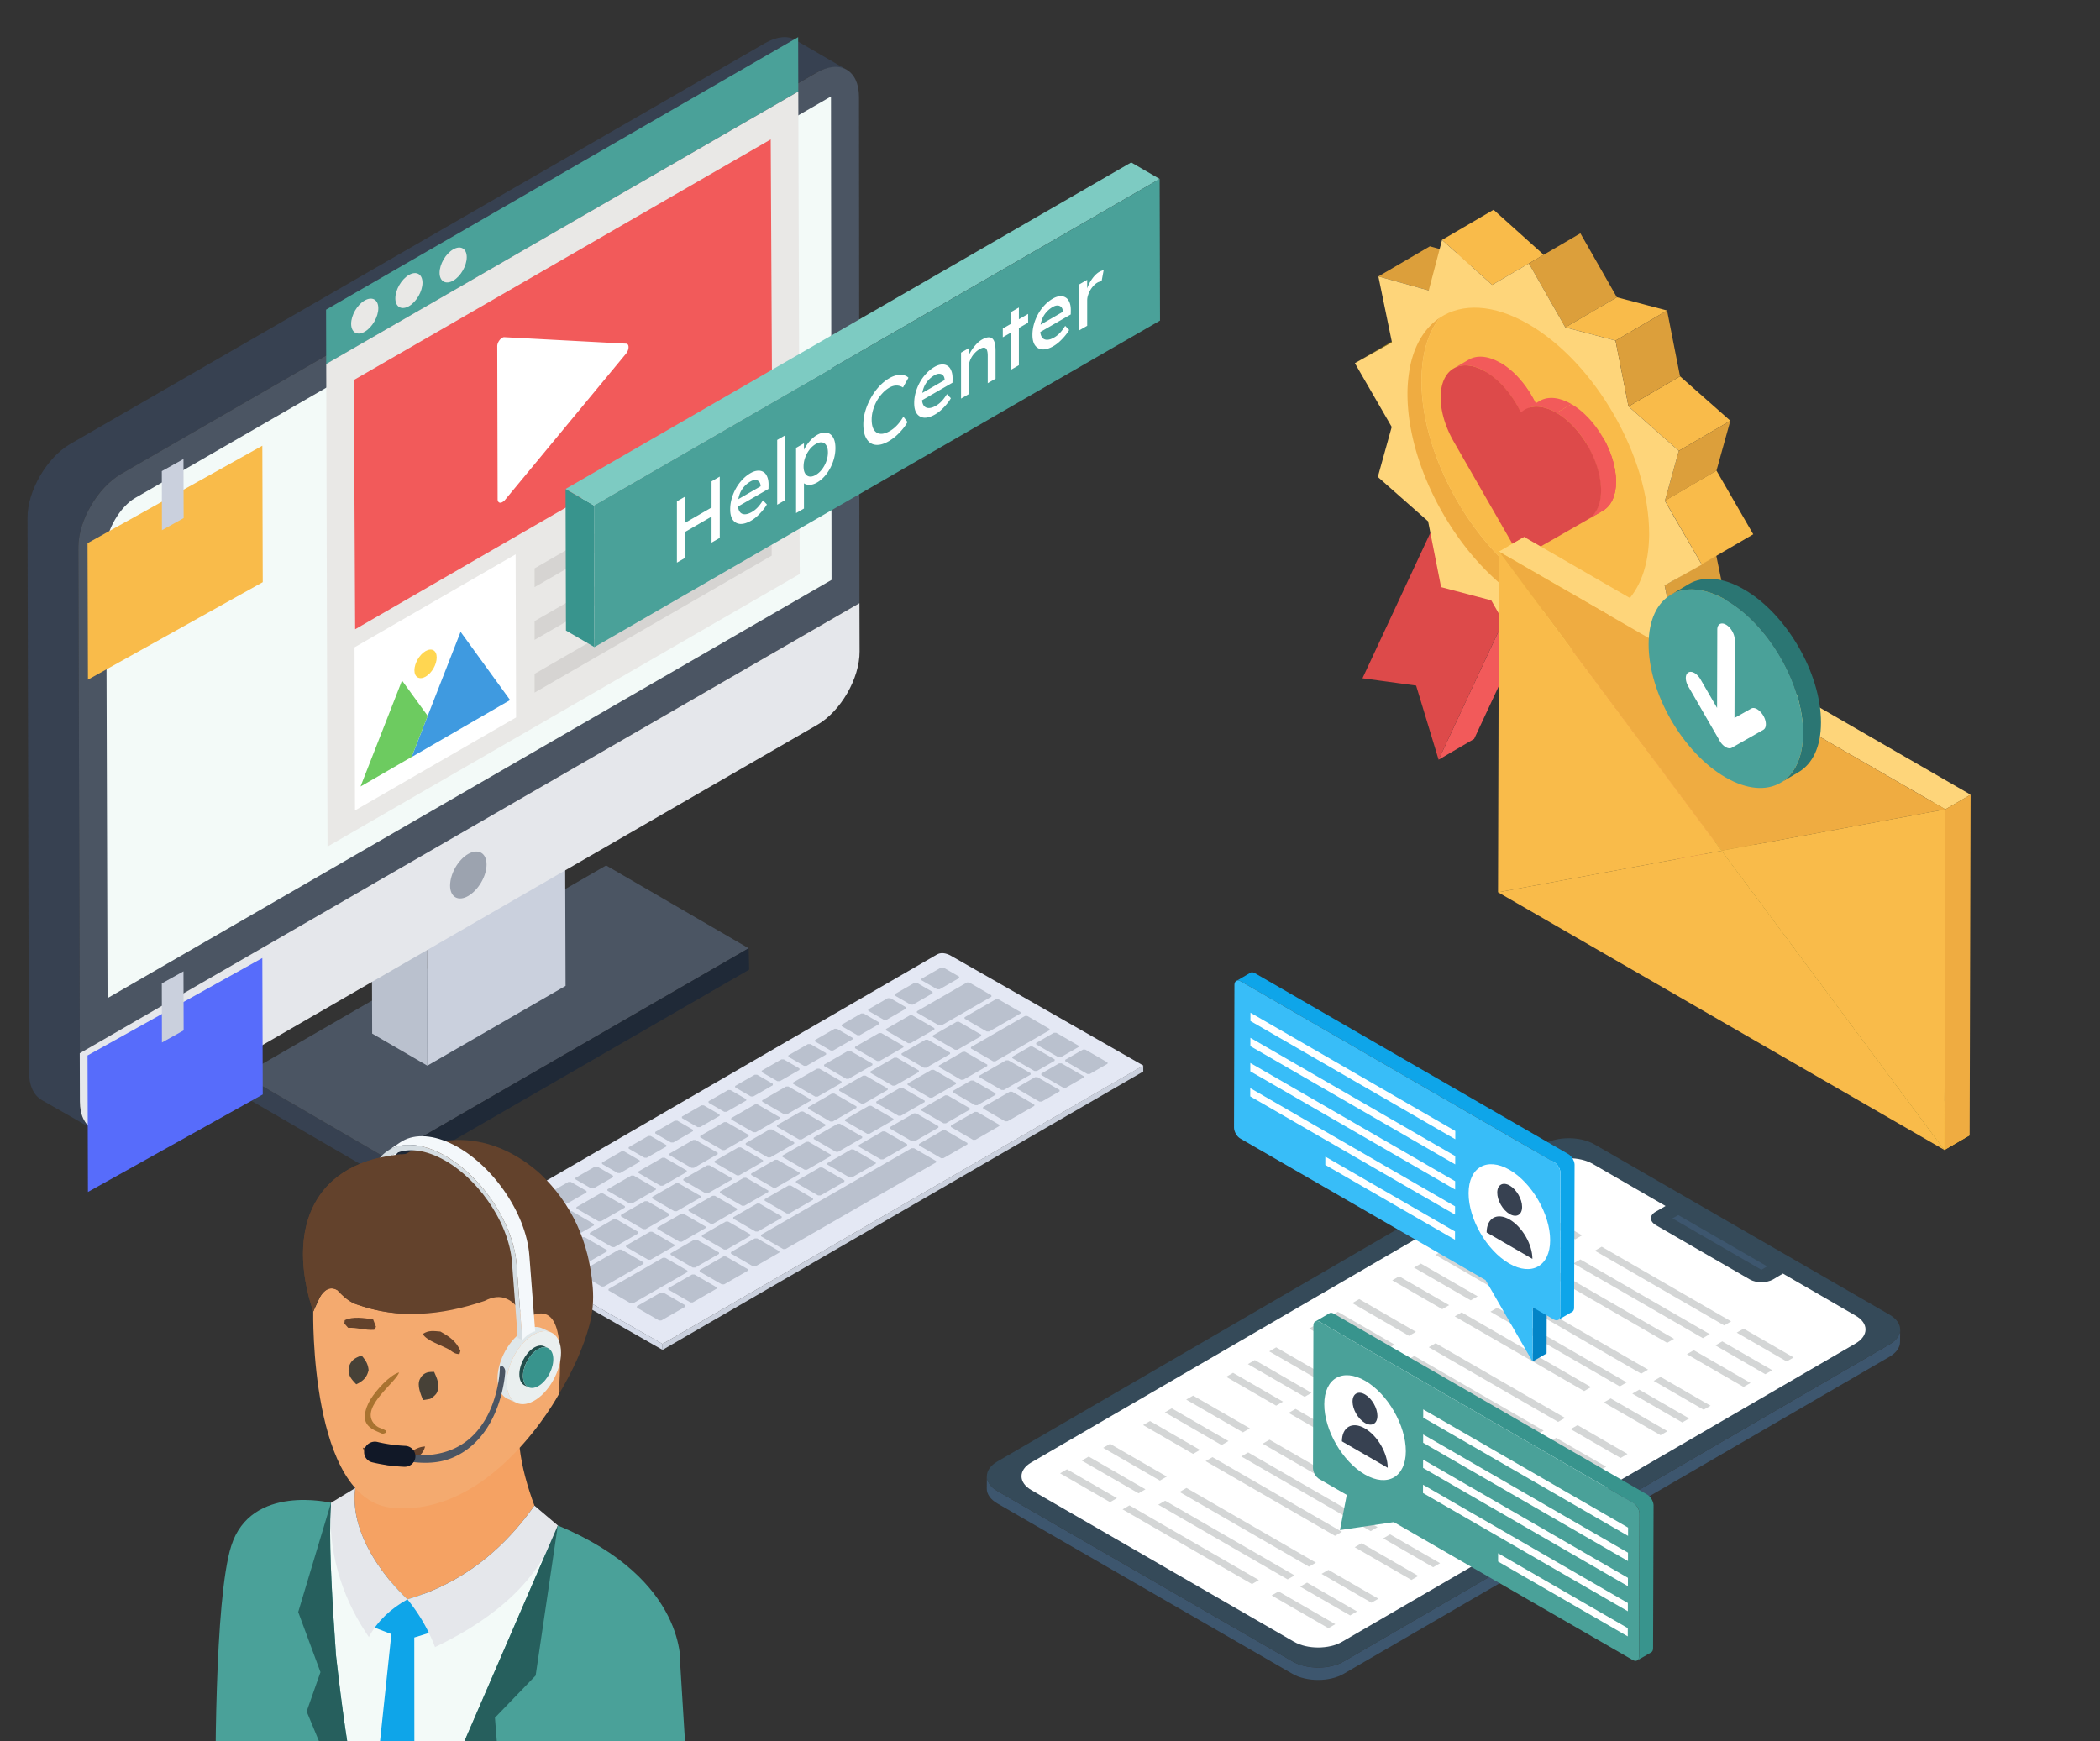 <?xml version="1.0" encoding="UTF-8"?>
<svg xmlns="http://www.w3.org/2000/svg" width="580" height="481" fill="none" viewBox="0 0 580 481">
  <rect x="0" y="0" width="580" height="481" fill="#333333" stroke="none"/>
  <g clip-path="url(#a)">
    <path fill="#CAD0DD" d="m126.977 342.34 132.767-76.902c-.752.436-1.219 1.361-1.222 2.669-.008 2.636 1.87 5.873 4.17 7.198 1.16.666 2.212.725 2.973.285l-132.768 76.9c-.764.443-1.816.383-2.972-.283-2.304-1.325-4.179-4.565-4.173-7.198.003-1.308.473-2.232 1.225-2.669Z"></path>
    <path fill="#CAD0DD" d="m266.691 277.347-132.767 76.902c1.004-.585 1.629-1.828 1.635-3.599l132.767-76.902c-.003 1.771-.627 3.016-1.635 3.599Zm-83.695 93.894 132.768-76.899-.006 1.646-132.768 76.903.006-1.65Z"></path>
    <path fill="#E4E8F4" d="m315.784 294.357-132.809 76.896-53.027-30.257c-1.557-.939-2.99-1.022-3.973-.41l132.767-76.896c1.023-.613 2.417-.532 3.971.365l53.071 30.302Z"></path>
    <path fill="#D4DAE8" d="m182.994 371.241-.006 1.65-53.038-30.266c-2.301-1.325-4.191-.252-4.197 2.384-.006 2.633 1.87 5.873 4.17 7.199 2.3 1.322 4.191.249 4.197-2.384l1.438.826c-.009 3.564-2.526 4.993-5.638 3.204-3.112-1.792-5.617-6.111-5.606-9.674.012-3.564 2.53-4.994 5.642-3.204l53.038 30.265Z"></path>
    <path fill="#BAC1CE" d="m151.986 346.845.027.381 6.116 3.543.654.015 8.822-5.074v-.395l-6.114-3.543h-.684l-8.821 5.073Zm23.923 13.991v.395l6.114 3.543.657-.018 6.586-3.79.03-.377-6.117-3.543h-.684l-6.586 3.79Zm8.649-4.976.024.378 6.117 3.542h.63l6.583-3.789.03-.378-6.114-3.542h-.684l-6.586 3.789Zm17.946-19.593.03.381 6.114 3.543.654.015 6.589-3.79v-.395l-6.114-3.543h-.683l-6.59 3.789Zm51.318-20.264v.395l6.111 3.543.654-.018 6.589-3.789.03-.381-6.117-3.539h-.684l-6.583 3.789Zm.624-9.624.027.381 6.117 3.539.653.018 6.617-3.804-.027-.381-6.117-3.542-.654-.018-6.616 3.807Zm-14.041-10.414v.395l6.114 3.543h.684l6.589-3.79v-.395l-6.114-3.543h-.683l-6.59 3.79Zm-21.337 3.049-.03.378 6.117 3.542h.684l6.586-3.789v-.395l-6.114-3.543-.653.018-6.59 3.789Zm8.533-4.91v.363l6.114 3.542.657.015 6.586-3.789v-.396l-6.113-3.542-.654.017-6.59 3.79Zm4.188 6.821-.003.395 6.117 3.543h.684l6.586-3.789v-.396l-6.114-3.542h-.684l-6.586 3.789Zm10.224 3.38v.359l6.144 3.561h.627l6.616-3.805v-.365l-6.143-3.558h-.627l-6.617 3.808Zm-25.911 14.911v.36l6.14 3.56h.631l6.586-3.789.03-.381-6.147-3.557-.654.015-6.586 3.792Zm-27.766-10.762-.003.398 4.324 2.503h.684l5.412-3.115-.026-.378-4.325-2.505-.654-.015-5.412 3.112Zm-7.362 4.235v.395l4.324 2.506h.684l5.412-3.115.003-.395-4.324-2.506h-.684l-5.415 3.115Zm21.001-3.837-.03.377 6.117 3.543h.684l6.586-3.789-.03-.381-6.113-3.543h-.628l-6.586 3.793Zm-8.56 4.925-.029.38 6.113 3.54h.684l6.586-3.789.003-.396-6.117-3.539-.653.014-6.587 3.79Zm-8.533 4.91-.03.38 6.114 3.54h.684l6.586-3.789-.027-.378-6.113-3.543h-.631l-6.583 3.79Zm12.459 2.06.027.38 6.117 3.54.654.018 6.586-3.79.003-.395-6.117-3.543h-.683l-6.587 3.79Zm-8.619 4.96.03.378 6.114 3.543.654.017 6.616-3.804-.027-.38-6.117-3.543-.654-.018-6.616 3.807Zm17.239-9.921-.003.395 6.117 3.543h.683l6.587-3.789v-.396l-6.114-3.542h-.684l-6.586 3.789Zm56.679-4.859v.395l6.114 3.543.657-.015 6.586-3.793v-.359l-6.113-3.543-.657-.018-6.587 3.79Zm-8.134-40.55v.395l4.324 2.506h.684l5.409-3.115-.024-.377-4.324-2.506-.654-.018-5.415 3.115Zm-7.357 4.235-.003.396 4.325 2.505h.684l5.412-3.115v-.395l-4.322-2.505h-.683l-5.413 3.114Zm-7.359 4.236.027.377 4.322 2.506.656.015 5.413-3.115v-.395l-4.322-2.503h-.683l-5.413 3.115Zm13.467.493-.03.378 6.117 3.542h.684l13.803-7.941-.03-.378-6.114-3.543h-.627l-13.803 7.942Zm13.149 1.665v.395l6.114 3.543h.684l8.678-4.994-.029-.377-6.114-3.543-.657-.018-8.676 4.994Zm-21.709 3.26-.003.363 6.117 3.543.654.017 6.616-3.804-.027-.38-6.116-3.543h-.625l-6.616 3.804Zm12.917 1.798.03.378 6.114 3.543.654.017 6.589-3.789v-.395l-6.117-3.543h-.683l-6.587 3.789Zm-21.45 3.115-.03.378 6.114 3.542h.684l6.589-3.789v-.395l-6.117-3.543-.653.015-6.587 3.792Zm31.993.08v.363l6.143 3.561h.627l14.948-8.602v-.362l-6.144-3.561h-.627l-14.947 8.601Zm-19.162 1.763.03.38 6.114 3.543.656.015 6.614-3.804-.027-.381-6.114-3.543-.657-.015-6.616 3.805Zm30.593.892-.003.395 6.117 3.543h.683l4.898-2.818v-.395l-6.116-3.543h-.684l-4.895 2.818Zm-20.279 2.437-.03.38 6.143 3.558.657-.015 6.587-3.79.029-.38-6.143-3.558-.657.015-6.586 3.79Zm28.301 2.208-.003.395 6.117 3.543.653-.018 4.899-2.814.029-.381-6.114-3.543h-.683l-4.898 2.818Zm-17.159.609.03.381 6.114 3.543.657.014 7.389-4.25v-.395l-6.117-3.543h-.684l-7.389 4.25Zm-19.789 2.158v.363l6.144 3.56h.624l6.59-3.789.029-.381-6.146-3.557-.654.015-6.587 3.789Zm30.305 1.058-.003.393 6.117 3.542.654-.014 4.898-2.818.029-.381-6.113-3.542h-.684l-4.898 2.82Zm-17.815.987.026.377 6.117 3.543.654.018 5.011-2.883.003-.395-6.117-3.543h-.683l-5.011 2.883Zm8.366 4.449-.003.396 6.117 3.543.654-.018 7.389-4.251v-.362l-6.114-3.543-.657-.018-7.386 4.253Zm-39.087-22.74.027.381 4.324 2.502.654.018 5.413-3.115.003-.395-4.325-2.506h-.684l-5.412 3.115Zm-7.329 4.218-.003.395 4.324 2.506h.684l5.409-3.115-.024-.378-4.324-2.505-.654-.015-5.412 3.112Zm-7.362 4.235v.395l4.324 2.506h.684l5.412-3.115v-.395l-4.321-2.506h-.684l-5.415 3.115Zm-7.357 4.235v.396l4.322 2.505h.684l5.412-3.115v-.395l-4.322-2.505h-.683l-5.413 3.114Zm-7.359 4.236.027.377 4.325 2.506.653.015 5.413-3.112.003-.398-4.325-2.503h-.683l-5.413 3.115Zm7.484 3.938v.36l6.114 3.542.654.018 6.589-3.789v-.396l-6.114-3.542-.656.014-6.587 3.793Zm12.662 1.941.027.38 6.113 3.543.657.018 6.587-3.79v-.395l-6.114-3.543h-.684l-6.586 3.787Zm-8.59 4.945-.003.396 6.117 3.543h.684l6.586-3.79-.027-.38-6.117-3.543-.653-.015-6.587 3.789Zm18.817-1.566-.03.381 6.144 3.557.654-.015 6.586-3.789.003-.363-6.143-3.56h-.631l-6.583 3.789Zm12.4 2.093v.395l6.117 3.543h.683l6.587-3.79v-.395l-6.114-3.543h-.684l-6.589 3.79Zm-21.049 2.883-.03.38 6.144 3.558.657-.015 6.586-3.79.03-.38-6.144-3.558-.657.015-6.586 3.79Zm12.403 2.092v.395l6.114 3.543h.683l6.59-3.789v-.396l-6.114-3.543h-.684l-6.589 3.79Zm-8.676 4.993.03.381 6.114 3.543.654.014 6.616-3.804-.027-.38-6.114-3.543-.657-.015-6.616 3.804Zm-8.646 4.979v.392l6.114 3.543h.683l6.587-3.79v-.395l-6.111-3.543h-.684l-6.589 3.793Zm-12.346-2.128-.03.38 6.143 3.558.654-.015 6.59-3.79v-.362l-6.144-3.561h-.627l-6.586 3.79Zm-8.647 4.975-.029.38 6.143 3.558.654-.015 6.587-3.789.029-.381-6.143-3.557-.654.015-6.587 3.789Zm-39.907-3.772v.396l4.322 2.505h.683l5.412-3.115-.026-.38-4.325-2.503-.654-.018-5.412 3.115Zm14.689-8.453.026.378 4.325 2.505.654.018 5.412-3.115.003-.395-4.325-2.505h-.683l-5.412 3.114Zm-7.357 4.236.024.377 4.325 2.506.654.015 5.412-3.112.003-.395-4.325-2.506h-.683l-5.41 3.115Zm10.058 2.455-.03.377 6.117 3.543h.684l6.586-3.789v-.396l-6.114-3.543-.656.018-6.587 3.79Zm-24.749 5.998v.395l4.321 2.503h.684l5.412-3.115.003-.396-4.324-2.502h-.684l-5.412 3.115Zm16.189-1.073-.003.362 6.117 3.543.654.018 6.616-3.807-.027-.378-6.116-3.543h-.628l-6.613 3.805Zm12.374 2.11v.395l6.113 3.543h.684l6.586-3.789.003-.396-6.117-3.543h-.683l-6.586 3.79Zm-35.922 3.195.026.381 4.325 2.502.654.018 5.412-3.115.003-.395-4.324-2.506h-.684l-5.412 3.115Zm15.015-.395-.03.38 6.114 3.543h.684l6.586-3.789.003-.396-6.117-3.543-.653.015-6.587 3.79Zm30.961.677-.029.378 6.143 3.561.657-.018 6.586-3.79.03-.38-6.143-3.558-.657.018-6.587 3.789Zm-18.674 1.481v.398l6.114 3.54h.684l6.589-3.79v-.395l-6.114-3.543h-.683l-6.59 3.79Zm-20.85 2.77v.362l6.114 3.543.657.015 6.616-3.804-.03-.381-6.113-3.543h-.628l-6.616 3.808Zm30.875.725v.363l6.144 3.557h.63l6.583-3.789.03-.378-6.143-3.56-.654.017-6.59 3.79Zm-18.641 1.465.024.381 6.116 3.54.657.017 6.613-3.804-.023-.38-6.117-3.543-.657-.015-6.613 3.804Zm30.961.675v.395l6.114 3.543h.683l6.587-3.789.003-.396-6.117-3.543h-.684l-6.586 3.79Zm-20.936 2.818-.03.38 6.144 3.558.654-.015 6.589-3.79v-.362l-6.143-3.561h-.628l-6.586 3.79Zm12.29 2.16-.003.396 6.117 3.542h.683l6.587-3.789-.027-.381-6.117-3.542-.654-.015-6.586 3.789Zm-25.148 5.237-.029.381 6.143 3.557.657-.014 10.881-6.263.03-.377-6.144-3.561-.654.018-10.884 6.259Zm7.996 4.631v.395l6.113 3.543h.684l15.006-8.634v-.395l-6.113-3.543h-.687l-15.003 8.634Zm-31.208-18.009.026.378 4.325 2.505.654.018 5.415-3.115v-.395l-4.324-2.505h-.684l-5.412 3.114Zm7.142 4.135-.003.362 6.117 3.543.653.018 4.527-2.604v-.395l-6.114-3.543-.657.018-4.523 2.601Zm57.886 3.673v.399l6.114 3.543.657-.018 6.586-3.79.03-.377-6.117-3.543h-.684l-6.586 3.786Zm-8.646 4.979-.003.395 6.117 3.543.654-.018 6.586-3.789.003-.363-6.117-3.543-.654-.015-6.586 3.79Zm17.946-19.59v.395l6.117 3.54h.683l6.587-3.789-.03-.378-6.114-3.543-.654-.017-6.589 3.792Zm-.996 9.835v.395l6.114 3.543.654-.015 41.581-23.926.03-.377-6.117-3.543h-.684l-41.578 23.923Zm84.009-48.342.03.38 6.114 3.54h.627l4.925-2.833.003-.362-6.117-3.543-.654-.015-4.928 2.833Zm-8.022-4.646.03.377 6.114 3.543.654.018 4.927-2.835-.026-.378-6.117-3.543-.654-.017-4.928 2.835Zm-90.476 16.094-.003.399 4.324 2.502h.684l5.412-3.112-.026-.38-4.325-2.503-.654-.018-5.412 3.112Z"></path>
    <path fill="#374151" d="m106.677 325.732-39.37-22.875-.145-5.903 39.37 22.875.145 5.903Z"></path>
    <path fill="#4B5563" d="m106.532 319.826-39.37-22.879 100.242-57.873 39.37 22.879-100.242 57.873Z"></path>
    <path fill="#1F2937" d="m206.773 261.953.141 5.902-100.238 57.877-.145-5.903 100.242-57.876Z"></path>
    <path fill="#BAC1CE" d="m118.027 294.38-15.238-8.853-.152-45.803 15.238 8.854.152 45.802Z"></path>
    <path fill="#4E5161" d="m117.337 248.028-15.948-9.267 39.952-23.064 15.941 9.268-39.945 23.063Z"></path>
    <path fill="#CAD0DD" d="m156.048 226.538.157 45.802-38.177 22.04-.153-45.802 38.173-22.04Z"></path>
    <path fill="#EAF0F6" d="m81.227 268.273 68.657-39.896 12.275 8.071-68.658 39.9-12.274-8.075Z"></path>
    <path fill="#374151" d="M233.86 19.277c-2.016-1.092-5.469-.996-8.665.94L33.412 130.937c-6.477 3.698-11.773 12.865-11.773 20.265l.418 139.841v13.371c.084 3.698 1.345 6.304 3.449 7.484l-3.45-2.019-10.588-6.039c-2.188-1.345-3.449-3.951-3.449-7.649l-.08-13.291-.341-139.921c0-7.4 5.3-16.483 11.688-20.265L211.35 11.885c3.276-1.851 6.224-2.104 8.324-.844l14.186 8.236Z"></path>
    <path fill="#4B5563" d="M237.368 166.619 22.056 291.049 21.64 151.2c0-7.4 5.296-16.483 11.772-20.265l192.06-110.83c6.477-3.787 11.773-.76 11.773 6.64l.124 139.874Z"></path>
    <path fill="#F3FAF8" d="M229.664 160.194 29.702 275.722l-.386-124.535c0-4.617 3.847-11.239 8.003-13.624L229.51 26.653l.153 133.541Z"></path>
    <path fill="#E5E7EB" d="m237.37 166.618.04 13.343c.02 7.46-5.22 16.539-11.713 20.285L33.887 310.988c-6.525 3.77-11.805.763-11.822-6.697l-.04-13.339L237.37 166.618Z"></path>
    <path fill="#9CA3AF" d="M134.381 238.801c0 3.248-2.277 7.067-5.035 8.689-2.763 1.626-5.035.325-5.035-2.843 0-3.248 2.192-7.147 5.035-8.769 2.758-1.546 5.035-.245 5.035 2.923Z"></path>
    <path fill="#5B5E71" d="m180.226 140.507.212.108h-.212v-.108Z"></path>
    <path fill="#383736" d="m144.348 86.462 9.994 5.861 43.677-25.217-9.994-5.861-43.677 25.217Z"></path>
    <path fill="#4AA199" d="m220.438 10.26.041 15.004L90.095 100.58l-.04-15.04 130.383-75.28Z"></path>
    <path fill="#E9E8E6" d="m220.478 25.3.398 133.262-130.42 75.296-.356-133.319 130.378-75.24Z"></path>
    <path fill="#F25A5A" d="m213.221 107.317-115.13 66.509-.357-68.854 115.13-66.458.357 68.803Z"></path>
    <path fill="#E9E8E6" d="M100.712 83.007c2.069-1.193 3.771-.255 3.776 2.12.011 2.38-1.681 5.306-3.751 6.503-2.069 1.193-3.745.204-3.75-2.17-.01-2.376 1.656-5.26 3.725-6.453Zm12.226-7.059c2.064-1.192 3.741-.24 3.751 2.14 0 2.376-1.661 5.291-3.73 6.484-2.064 1.192-3.772.224-3.772-2.151-.01-2.38 1.682-5.28 3.751-6.473Zm12.222-7.058c2.069-1.193 3.746-.24 3.751 2.14.005 2.375-1.657 5.29-3.726 6.483-2.069 1.193-3.771.224-3.776-2.15-.01-2.38 1.682-5.276 3.751-6.473Z"></path>
    <path fill="#fff" d="M172.909 97.684 139.476 138.1a2.16 2.16 0 0 1-.663.561c-.714.459-1.376.153-1.376-.764l-.102-42.148c-.051-.969.663-2.04 1.376-2.447.204-.102.459-.204.663-.153l33.535 1.784c.917 0 .917 1.631 0 2.752Zm-30.498 55.45.128 45.053-44.493 25.686-.122-45.053 44.487-25.686Z"></path>
    <path fill="#FFD651" d="M120.614 181.618c0 1.932-1.336 4.312-3.063 5.301-1.677.968-3.094.173-3.094-1.753 0-1.927 1.391-4.338 3.063-5.301 1.733-.994 3.094-.204 3.094 1.753Z"></path>
    <path fill="#3F9AE0" d="m127.209 174.535 13.674 18.847-27.215 15.753 4.454-11.381 9.087-23.219Z"></path>
    <path fill="#6DCB60" d="m111.033 187.99 7.089 9.76-4.439 11.35-14.107 8.164 11.457-29.274Z"></path>
    <path fill="#D6D4D2" d="M147.646 157.007v5.184l65.485-37.832v-5.157l-65.485 37.805Zm0 14.566v5.183l65.485-37.831v-5.152l-65.485 37.8Zm0 14.566v5.183l65.485-37.831v-5.153l-65.485 37.801Z"></path>
    <path fill="#38948D" d="m164.164 178.748-7.852-4.563-.109-39.123 7.859 4.562.102 39.124Z"></path>
    <path fill="#7DCBC2" d="m164.062 139.624-7.859-4.562 156.22-90.192 7.859 4.562-156.22 90.192Z"></path>
    <path fill="#4AA199" d="m320.283 49.433.101 39.123-156.22 90.2-.102-39.132 156.221-90.191Z"></path>
    <path fill="#fff" d="M196.525 149.89v-16.927l2.262-1.306v16.927l-2.262 1.306Zm-9.57 5.526v-16.927l2.261-1.306v16.927l-2.261 1.306Zm.984-7.751v-2.514l9.591-5.538v2.515l-9.591 5.537Zm19.533-3.853c-1.131.653-2.136.959-3.015.919-.866-.065-1.55-.436-2.053-1.113-.488-.685-.733-1.656-.733-2.914 0-.999.14-1.991.419-2.974.279-.983.663-1.914 1.152-2.793a11.864 11.864 0 0 1 1.78-2.43 9.922 9.922 0 0 1 2.262-1.814c.712-.411 1.375-.633 1.989-.665.615-.048 1.145.073 1.592.363.461.282.81.733 1.047 1.354.251.597.37 1.342.356 2.237l-.021 1.076-8.984 5.187-.482-1.705 7.602-4.389-.314.593v-.581c-.042-.508-.195-.895-.461-1.161-.265-.266-.6-.403-1.005-.411-.405-.008-.845.125-1.319.399a6.837 6.837 0 0 0-1.906 1.608 6.522 6.522 0 0 0-1.173 2.128c-.265.782-.398 1.641-.398 2.576 0 .886.161 1.568.482 2.043.321.46.775.697 1.361.713.587.017 1.264-.197 2.032-.64a6.927 6.927 0 0 0 1.507-1.185c.475-.484.985-1.157 1.529-2.019l1.089 1.136a11.615 11.615 0 0 1-1.235 1.729 16.232 16.232 0 0 1-1.529 1.584 9.86 9.86 0 0 1-1.571 1.149Zm7.182-4.389v-17.894l2.157-1.245v17.894l-2.157 1.245Zm5.214 2.31v-18.015l2.178-1.258v2.902l-.335-.024c.084-.532.321-1.128.712-1.789.391-.678.866-1.314 1.424-1.911.572-.62 1.159-1.104 1.759-1.451.991-.572 1.871-.798 2.639-.677.768.121 1.375.544 1.822 1.27.446.725.67 1.725.67 2.998 0 1.258-.224 2.515-.67 3.773a12.514 12.514 0 0 1-1.801 3.385c-.768 1.008-1.634 1.789-2.597 2.346-.642.37-1.264.584-1.864.64-.6.041-1.11-.052-1.529-.278-.418-.225-.677-.56-.775-1.003l.545-.653v8.488l-2.178 1.257Zm5.445-10.543c.642-.371 1.215-.887 1.717-1.548a8.228 8.228 0 0 0 1.194-2.212c.293-.814.44-1.633.44-2.455 0-.822-.147-1.463-.44-1.922-.279-.484-.67-.766-1.173-.847-.503-.08-1.082.069-1.738.448a5.87 5.87 0 0 0-1.738 1.56 7.84 7.84 0 0 0-1.194 2.188 7.202 7.202 0 0 0-.44 2.454c0 .823.147 1.471.44 1.947.293.476.691.754 1.194.834.502.081 1.082-.068 1.738-.447Zm20.128-9.3c-1.019.589-1.955.919-2.806.992-.852.072-1.592-.097-2.22-.508-.628-.427-1.117-1.072-1.466-1.934-.335-.871-.503-1.943-.503-3.217 0-1.209.182-2.434.545-3.675a17.853 17.853 0 0 1 1.549-3.652 16.58 16.58 0 0 1 2.283-3.155c.866-.935 1.801-1.693 2.806-2.273.712-.411 1.403-.681 2.074-.81.684-.154 1.298-.162 1.842-.025.559.113 1.013.351 1.362.714l-1.508 2.684c-.601-.363-1.215-.54-1.843-.532-.628.008-1.271.201-1.927.58a8.184 8.184 0 0 0-1.926 1.572 11.147 11.147 0 0 0-1.55 2.128 11.753 11.753 0 0 0-1.026 2.503 9.347 9.347 0 0 0-.377 2.611c0 .919.119 1.689.356 2.31.251.596.6 1.032 1.047 1.306.447.274.977.378 1.592.314.628-.089 1.319-.351 2.073-.786.46-.266.914-.6 1.361-1.003.447-.403.866-.855 1.256-1.355.391-.499.747-1.027 1.069-1.584l1.13 1.476c-.321.62-.76 1.269-1.319 1.946a16.205 16.205 0 0 1-1.843 1.911c-.67.58-1.347 1.068-2.031 1.462Zm12.852-7.42c-1.131.653-2.136.959-3.016.919-.865-.064-1.549-.435-2.052-1.112-.489-.685-.733-1.657-.733-2.914 0-1 .14-1.991.419-2.974.279-.984.663-1.915 1.152-2.793a11.86 11.86 0 0 1 1.78-2.431 9.917 9.917 0 0 1 2.262-1.813c.712-.411 1.375-.633 1.989-.665.614-.049 1.145.072 1.592.362.46.283.809.734 1.047 1.355.251.596.37 1.342.356 2.236l-.021 1.077-8.984 5.186-.482-1.704 7.602-4.389-.314.592v-.58c-.042-.508-.196-.895-.461-1.161s-.6-.403-1.005-.411c-.405-.008-.845.125-1.319.399a6.79 6.79 0 0 0-1.906 1.608 6.486 6.486 0 0 0-1.173 2.128c-.265.782-.398 1.64-.398 2.575 0 .887.161 1.568.482 2.044.321.459.775.697 1.361.713.586.016 1.264-.197 2.031-.641a6.848 6.848 0 0 0 1.508-1.185c.475-.483.985-1.156 1.529-2.019l1.089 1.137c-.335.58-.747 1.156-1.236 1.729a16.106 16.106 0 0 1-1.528 1.584 9.85 9.85 0 0 1-1.571 1.148Zm7.14-4.364V97.411l2.157-1.245v2.611l-.377.508c.14-.645.412-1.318.817-2.02.405-.717.886-1.382 1.445-1.994.558-.629 1.131-1.112 1.717-1.451.838-.484 1.536-.693 2.094-.629.559.049.977.38 1.257.992.279.612.418 1.507.418 2.684v7.738l-2.157 1.245v-7.569c0-.725-.083-1.273-.251-1.644-.167-.387-.426-.584-.775-.592-.349-.025-.782.129-1.298.46a5.206 5.206 0 0 0-1.152.906 6.336 6.336 0 0 0-.921 1.16c-.252.42-.454.86-.608 1.319a4.2 4.2 0 0 0-.209 1.281v7.69l-1.068.617-.545.314-.544.314Zm13.816-7.976V86.194l2.157-1.245v15.935l-2.157 1.246Zm-2.283-8.96v-2.418l6.995-4.038v2.418l-6.995 4.038Zm13.987 2.444c-1.131.653-2.136.959-3.015.919-.866-.065-1.55-.436-2.053-1.113-.488-.685-.733-1.656-.733-2.913 0-1 .14-1.992.419-2.975a13.11 13.11 0 0 1 1.152-2.793 11.882 11.882 0 0 1 1.78-2.43 9.92 9.92 0 0 1 2.262-1.814c.712-.41 1.375-.632 1.989-.665.615-.048 1.145.073 1.592.363.461.282.81.734 1.047 1.354.251.597.37 1.342.356 2.237l-.021 1.076-8.984 5.187-.482-1.705 7.602-4.389-.314.593v-.58c-.042-.508-.195-.895-.461-1.161-.265-.266-.6-.403-1.005-.411-.405-.009-.844.124-1.319.399a6.81 6.81 0 0 0-1.906 1.608 6.518 6.518 0 0 0-1.173 2.128c-.265.782-.397 1.64-.397 2.575 0 .887.16 1.568.481 2.043.321.46.775.697 1.361.714.587.016 1.264-.198 2.032-.641a6.922 6.922 0 0 0 1.508-1.185c.474-.484.984-1.157 1.528-2.02l1.089 1.137c-.335.58-.747 1.157-1.235 1.73a16.175 16.175 0 0 1-1.529 1.583 9.838 9.838 0 0 1-1.571 1.149Zm7.14-4.364V78.555l2.178-1.258v3.99l-.209-.846a8.735 8.735 0 0 1 .775-2.116 10.7 10.7 0 0 1 1.277-1.923c.489-.572.991-1.007 1.508-1.305.237-.137.461-.242.67-.315a2.08 2.08 0 0 1 .524-.133l-.566 3.035c-.167.016-.356.06-.565.133a2.258 2.258 0 0 0-.587.242c-.377.217-.74.516-1.089.895a6.845 6.845 0 0 0-1.507 2.612 4.572 4.572 0 0 0-.231 1.414v7.012l-2.178 1.258Z"></path>
    <path fill="#F9BB4A" d="m24.178 150.044.114 37.705 48.276-26.931-.114-37.695-48.276 26.921Z"></path>
    <path fill="#CAD0DD" d="m44.693 130.144.035 16.315 5.99-3.339-.043-16.315-5.982 3.339Z"></path>
    <path fill="#576CFB" d="m24.178 291.563.114 37.704 48.276-26.93-.114-37.696-48.276 26.922Z"></path>
    <path fill="#CAD0DD" d="m44.693 271.654.035 16.324 5.99-3.339-.043-16.315-5.982 3.33Z"></path>
    <path fill="#F25A5A" d="m397.329 209.856 9.813-5.736 19.756-42.327-9.812 5.736-19.757 42.327Z"></path>
    <path fill="#BF3F32" d="m417.086 167.529 9.812-5.736-21.028-22.501-9.813 5.735 21.029 22.502Z"></path>
    <path fill="#DD4A4A" d="m396.056 145.027-19.753 42.339 14.816 2.019 6.208 20.471 19.757-42.331-21.028-22.498Z"></path>
    <path fill="#CC4848" d="m444.255 237.112 9.812-5.736 6.302-13.207-9.816 5.736-6.298 13.207Z"></path>
    <path fill="#B63C2F" d="m445.885 173.97 9.812-5.736-21.084-1.962-9.813 5.736 21.085 1.962Z"></path>
    <path fill="#F25A5A" d="m465.334 239.075 9.812-5.736-19.449-65.108-9.812 5.736 19.449 65.108Z"></path>
    <path fill="#DD4A4A" d="m445.885 173.97-21.085-1.962 19.453 65.104 6.302-13.207 14.779 15.169-19.449-65.104Z"></path>
    <path fill="#796208" d="m421.95 183.509 14.227-8.316 10.135-5.936-14.227 8.32-10.135 5.932Z"></path>
    <path fill="#967A09" d="m384.446 94.568 14.228-8.317L388.434 92l-14.228 8.316 10.24-5.747Z"></path>
    <path fill="#F9BB4A" d="m445.926 190.011 14.228-8.321 3.676-13.961-14.228 8.32-3.676 13.962Z"></path>
    <path fill="#DC9F3B" d="m394.612 80.23 14.228-8.321-13.917-3.876-14.227 8.317 13.916 3.88Zm68.91 99.703 14.228-8.317-3.751-18.219-14.228 8.321 3.751 18.215Z"></path>
    <path fill="#F9BB4A" d="m412.122 78.7 14.228-8.32-13.841-12.434-14.224 8.317 13.837 12.438Zm72.107 68.89-10.166-17.615-14.231 8.309 10.165 17.615 14.232-8.309Z"></path>
    <path fill="#DC9F3B" d="m432.333 90.429 14.228-8.317-10.072-17.66-14.224 8.313 10.068 17.664Z"></path>
    <path fill="#F9BB4A" d="m463.677 124.541 14.227-8.316-13.894-12.272-14.227 8.321 13.894 12.267Z"></path>
    <path fill="#DC9F3B" d="m459.836 138.356 14.227-8.317 3.841-13.815-14.227 8.317-3.841 13.815Z"></path>
    <path fill="#F9BB4A" d="m446.2 94.089 14.232-8.317-13.868-3.66-14.228 8.317 13.864 3.66Z"></path>
    <path fill="#FED57A" d="M422.265 72.765 412.118 78.7l-13.841-12.433-3.669 13.962-13.916-3.876 3.751 18.219-10.24 5.747 10.176 17.614-3.841 13.811 13.89 12.264 3.586 18.177 13.864 3.66 10.068 17.668 10.135-5.932 13.841 12.434 3.676-13.962 13.917 3.886-3.751-18.222 10.244-5.751-10.177-17.607 3.841-13.815-13.894-12.267-3.582-18.185-13.867-3.66-10.064-17.667Z"></path>
    <path fill="#DC9F3B" d="m449.782 112.273 14.228-8.32-3.582-18.181-14.228 8.317 3.582 18.184Z"></path>
    <path fill="#EFAC41" d="M389.612 100.519c1.351-5.838 4.175-10.15 8.035-12.74-1.894 2.416-3.323 5.472-4.171 9.136a39.023 39.023 0 0 0-.878 8.238c-.037 21.294 14.847 47.244 33.257 57.946 9.689 5.641 18.41 5.886 24.532 1.796-5.919 7.539-16.422 8.777-28.396 1.807-18.406-10.705-33.294-36.655-33.256-57.945 0-3.004.345-5.774.881-8.238h-.004Z"></path>
    <path fill="#F9BB4A" d="M425.855 163.098c-18.41-10.705-33.294-36.652-33.257-57.945 0-3 .345-5.774.878-8.238.848-3.66 2.277-6.717 4.171-9.136 6.122-4.101 14.862-3.837 24.577 1.804 18.406 10.706 33.294 36.614 33.256 57.946 0 .46 0 .962-.037 1.46-.244 6.762-2.082 12.113-5.057 15.906-6.121 4.094-14.842 3.845-24.531-1.797Z"></path>
    <path fill="#F25A5A" d="m420.071 113.937 4.126-2.407a29.124 29.124 0 0 0-1.073-2.046c-2.4-4.188-5.559-7.414-8.721-9.252-3.162-1.834-6.324-2.276-8.743-.89l-4.119 2.407c2.416-1.389 5.582-.944 8.744.89 3.162 1.838 6.316 5.068 8.721 9.253.39.679.75 1.358 1.069 2.045h-.004Z"></path>
    <path fill="#F25A5A" d="M410.279 102.644c3.162 1.834 6.317 5.06 8.721 9.245.394.687.75 1.362 1.073 2.045l4.118-2.404a29.127 29.127 0 0 0-1.072-2.045c-2.401-4.189-5.559-7.415-8.722-9.253l-4.118 2.412Z"></path>
    <path fill="#F25A5A" d="m425.229 110.76-4.119 2.408.045-.027c2.416-1.384 5.582-.943 8.74.891l4.123-2.408c-3.163-1.833-6.325-2.275-8.744-.89l-.045.026Z"></path>
    <path fill="#F25A5A" d="m438.561 143.48 4.119-2.408c4.843-2.773 4.861-11.818.056-20.188-2.4-4.188-5.562-7.422-8.721-9.26l-4.122 2.408c3.162 1.837 6.32 5.067 8.725 9.256 4.801 8.373 4.786 17.422-.057 20.192Z"></path>
    <path fill="#F25A5A" d="m438.789 143.344 3.894-2.272c4.846-2.769 4.861-11.818.056-20.188l-4.123 2.404c4.734 8.241 4.791 17.135.173 20.056Z"></path>
    <path fill="#F25A5A" d="m438.616 123.288 4.126-2.404c2.138 3.725 3.316 7.585 3.545 10.966l-4.126 2.404c-.225-3.381-1.403-7.238-3.545-10.966Z"></path>
    <path fill="#F25A5A" d="m442.164 134.254 4.122-2.404c.281 4.215-.915 7.687-3.601 9.223l-3.897 2.271c2.528-1.6 3.653-4.992 3.376-9.09Z"></path>
    <path fill="#DD4A4A" d="M429.898 114.032c-3.163-1.834-6.328-2.275-8.744-.891-.394.227-.75.491-1.084.793a27.424 27.424 0 0 0-1.069-2.042c-2.401-4.188-5.559-7.415-8.721-9.252-3.162-1.834-6.328-2.279-8.744-.891-4.843 2.774-4.861 11.819-.056 20.188l18.481 32.207 18.605-10.664c4.839-2.773 4.858-11.818.053-20.188-2.405-4.188-5.559-7.422-8.721-9.26Z"></path>
    <path fill="#F3FAF8" d="M85.876 501.54c1.74 4.667.218 20.052 1.728 21.81 1.51 1.753 37.874 8.372 43.602 7.788 5.716-.599 19.08-22.659 19.579-25.112a32279.74 32279.74 0 0 0 11.239-62.598l-10.999-20.935-11.424 13.611-24.006 9.912-16.55-7.097-7.628-23.787-1.942 7.144-11.508 17.606 4.49 23.506s1.675 33.464 3.419 38.152Z"></path>
    <path fill="#4AA199" d="M63.325 523.472c2.788 4.418 30.493 30.176 78.428 36.424 0 0 50.345 4.33 51.222-17.39l-5.075-82.332s2.256-23.78-33.828-38.779l-46.32 107.022c-7.498-17.707-11.824-43.062-14.966-71.256-.983-14.213-1.794-27.749-1.568-37.415v-.01c.03-1.536.099-3.07.206-4.603 0 0-22.096-5.353-27.562 11.921-4.673 14.766-4.473 64.001-4.317 78.021.041 3.887.445 7.766 1.31 11.546.575 2.534 1.384 5.132 2.47 6.851Z"></path>
    <path fill="#0EA5E9" d="M101.825 510.661c1.437 5.747 3.477 11.686 5.922 17.754l6.719-15.532-.044-60.534 4.052-1.257s1.258-7.901 1.068-8.135c-.189-.24-6.325-6.894-6.325-6.894s-6.105 1.284-7.025 1.586c-.926.308-6.758 7.245-6.758 7.245l4.058 4.739 4.601 1.772-6.268 59.256Z"></path>
    <path fill="#F5A263" d="M143.518 399.945c.599 5.205 2.079 10.549 4.078 15.966-9.148 12.983-20.782 21.722-35.072 25.902 0 0-16.53-14.796-14.406-30.738 2.124-15.948 45.4-11.13 45.4-11.13Z"></path>
    <path fill="#F4AA6F" d="M86.51 362.322s-1.044 51.997 21.75 54.184c27.775 2.677 46.029-31.265 46.029-31.265l5.36-23.464-14.454-11.076-36.96-6.276s-14.043 2.253-14.41 2.531c-.368.284-7.316 15.366-7.316 15.366Z"></path>
    <path fill="#A97330" d="M110.213 379.115c-2.644.769-6.353 4.968-7.822 7.35-.982 1.592-2.09 4.248-1.461 6.072.687 1.992 2.589 2.609 4.504 3.455.484.213 1.84-.365 1.048-.852-1.305-.802-2.111-.505-3.334-2.067-3.54-4.522 6.34-11.297 7.065-13.958Z"></path>
    <path fill="#63422C" d="M117.416 399.587c-3.101.01-5.806 3.403-9.123 3.381-2.858-.018-5.718-2.987-8.117-3.047 0 0 .536 1.226 1.067 1.89 1.275 1.592 2.783 1.917 4.613 2.56 2.787.98 4.929.503 7.564-.889 2.168-1.144 3.373-1.605 3.996-3.895Z"></path>
    <path fill="#474137" d="M119.905 378.969c-.602.011-1.326-.009-1.903.169-.952.294-1.664.99-2.055 1.862-.807 1.796.239 4.054.884 5.765l1.993-.337c.744-.503 1.549-1.017 1.907-1.862.822-1.944-.02-3.83-.826-5.597Z"></path>
    <path fill="#63422C" d="M121.64 367.827c-1.856-.142-3.233-.423-4.857.66.924 1.907 5.541 3.214 7.523 4.471.901.674 1.399 1.057 2.593 1.1l.262-.928c-1.301-2.758-2.926-3.819-5.521-5.303Z"></path>
    <path fill="#474137" d="M99.875 374.437c-.81.316-1.704.64-2.344 1.235a3.839 3.839 0 0 0-.544.615 3.84 3.84 0 0 0-.713 2.296c.038 1.645 1.032 2.678 2.123 3.814.384-.188.55-.256.888-.462 1.46-.893 2.138-1.827 2.521-3.445-.169-1.783-.809-2.672-1.93-4.053Z"></path>
    <path fill="#63422C" d="M103.067 364.493c-2.419-.392-5.6-.908-7.855.198l-.1.909 1.034 1.196c2.513-.114 4.747.723 7.198.546l.502-.81-.779-2.039Z"></path>
    <path fill="#E5E7EB" d="M112.525 441.817A47.14 47.14 0 0 1 120.15 455c17.553-8.387 29.379-19.351 33.916-33.607l-6.475-5.484c-9.147 12.984-20.771 21.717-35.066 25.908Z"></path>
    <path fill="#E5E7EB" d="m101.098 451.051.782 1.17c2.357-4.389 5.96-7.805 10.648-10.403 0 0-16.532-14.807-14.407-30.749l-6.695 4.062-.014.168c-.888 12.619 2.656 25.153 9.686 35.752Z"></path>
    <path fill="#265F5D" d="m137.666 486.741-.969-12.233 11.242-11.657 6.127-41.457-46.315 107.016 29.915-41.669ZM88.509 461.92l-3.814 10.854 23.051 55.642c-7.492-17.708-11.818-43.062-14.96-71.256-.983-14.214-1.795-27.75-1.569-37.415l.206-4.614-9.06 30.176 6.146 16.613Z"></path>
    <path fill="#63422C" d="M86.504 362.322c-7.584-22.839-.082-41.834 25.545-43.564 12.254-6.635 25.79-4.639 37.125 5.462 8.716 8.296 13.533 18.784 14.535 31.42.271 3.411.011 6.864-.863 10.184-1.711 6.491-4.687 12.963-8.562 19.417 1.118-14.973.538-26.733-9.34-20.884-2.932-5.816-6.65-7.352-11.085-4.998-12.097 4.115-23.85 5.032-35.072 1.058-2.02-.573-3.833-2.109-5.573-3.994-2.908-1.751-4.98 1.123-6.71 5.899Z"></path>
    <path fill="#DFE7EA" d="M137.449 381.667c.195 2.397 1.199 4.018 2.667 4.703l2.535 1.151c-1.462-.68-2.477-2.305-2.667-4.703-.4-4.836 2.623-11 6.753-13.771 2.067-1.392 4.03-1.667 5.51-.973l-2.53-1.152c-1.485-.688-3.449-.418-5.521.974-4.124 2.771-7.142 8.934-6.747 13.771Z"></path>
    <path fill="#EAEFEF" d="M146.728 369.047c-4.124 2.771-7.146 8.94-6.753 13.771.405 4.831 4.064 6.501 8.194 3.73 4.118-2.771 7.141-8.94 6.748-13.766-.4-4.836-4.065-6.506-8.189-3.735Z"></path>
    <path fill="#224D4B" d="M151.306 372.372c-.831-.387-1.918-.238-3.074.535-2.299 1.55-3.985 4.991-3.766 7.683.116 1.338.674 2.246 1.488 2.623l-1.008-.471c-.815-.378-1.372-1.285-1.488-2.618-.214-2.698 1.472-6.134 3.766-7.684 1.161-.778 2.248-.927 3.074-.54l1.008.472Z"></path>
    <path fill="#38948D" d="M148.235 372.912c2.3-1.545 4.343-.615 4.562 2.082.224 2.692-1.461 6.133-3.761 7.678-2.301 1.545-4.344.61-4.563-2.082-.224-2.697 1.462-6.133 3.767-7.684l-.005.006Z"></path>
    <path fill="#F4F8FB" d="m105.138 352.061 3.535-2.391-1.594-20.979c-.429-5.557 1.281-9.634 4.396-11.738l-3.54 2.397c-3.11 2.104-4.825 6.182-4.396 11.739l1.599 20.972Z"></path>
    <path fill="#F4F8FB" d="M106.967 317.98c3.363-2.274 8.243-2.38 13.859.202 11.13 5.161 20.931 19.071 21.834 31.008l1.61 20.977c1.109-1.284 2.288-2.095 3.54-2.397l-1.609-20.972c-.909-11.937-10.71-25.847-21.851-31.007-5.594-2.583-10.479-2.477-13.842-.203l-3.541 2.392Z"></path>
    <path fill="#D5DDE2" d="M120.817 318.188c-11.134-5.15-19.453.372-18.544 12.314l1.604 20.977 1.263.582-1.604-20.978c-.855-11.187 6.942-16.361 17.384-11.53 10.436 4.826 19.618 17.859 20.473 29.051l1.604 20.978 1.269.586-1.604-20.978c-.91-11.942-10.71-25.846-21.845-31.002Z"></path>
    <path fill="#63422C" d="m110.713 318.881 3.494 44.075a44.916 44.916 0 0 1-15.41-2.538c-2.025-.573-3.838-2.109-5.578-3.994-2.908-1.751-4.98 1.122-6.71 5.899-7.45-22.434-.326-41.144 24.204-43.442Z"></path>
    <path fill="#4B5563" d="M125.195 402.593c13.446-5.877 14.376-23.59 14.353-23.827a1.636 1.636 0 0 0-.078-.426 2.002 2.002 0 0 0-.189-.42 1.724 1.724 0 0 0-.269-.346 1.056 1.056 0 0 0-.305-.214.531.531 0 0 0-.29-.048.369.369 0 0 0-.227.128.601.601 0 0 0-.128.28 1.195 1.195 0 0 0-.006.389c.025.254-.678 21.265-18.308 23.662-2.407.309-4.938.242-7.559-.2a.43.43 0 0 0-.274.011.41.41 0 0 0-.198.183.78.78 0 0 0-.088.324c-.009.127.003.266.036.411a1.947 1.947 0 0 0 .4.81c.094.111.195.201.298.264a.662.662 0 0 0 .301.107c2.825.455 5.462.533 7.829.206a17.419 17.419 0 0 0 4.702-1.294Z"></path>
    <path fill="#111827" d="M112.109 405.168a2.999 2.999 0 0 0 1.91-.995 2.858 2.858 0 0 0 .717-1.991 2.85 2.85 0 0 0-.858-1.932 2.99 2.99 0 0 0-1.977-.846 41.201 41.201 0 0 1-7.663-1.074 3.038 3.038 0 0 0-2.246.349 2.919 2.919 0 0 0-1.342 1.794 2.833 2.833 0 0 0 .349 2.189 2.956 2.956 0 0 0 1.835 1.301 47.205 47.205 0 0 0 8.795 1.224c.16.006.321 0 .48-.019Z"></path>
    <path fill="#3D566E" d="m524.809 367.287-.037 3.416c0 1.461-.973 2.949-2.875 4.063l-150.788 87.613c-3.889 2.255-10.233 2.255-14.148 0l-81.48-47.049c-1.976-1.146-2.944-2.633-2.944-4.089l.032-3.458c0 1.492.972 2.985 2.943 4.126l81.486 47.049c3.915 2.26 10.259 2.26 14.143 0l150.787-87.613c1.908-1.109 2.881-2.602 2.881-4.058Z"></path>
    <path fill="#354A59" d="M521.865 363.166c3.9 2.25 3.942 5.918.053 8.178l-150.767 87.614c-3.889 2.26-10.249 2.26-14.143.01l-81.506-47.055c-3.921-2.26-3.921-5.933-.027-8.199l150.762-87.603c3.889-2.259 10.206-2.259 14.122 0l81.506 47.055Z"></path>
    <path fill="#3D566E" d="m486.491 350.768-24.592-14.212 1.63-.893 24.533 14.164-1.571.941Z"></path>
    <path fill="#fff" d="m512.501 371.114-141.832 82.421c-3.621 2.102-9.597 2.102-13.266 0l-72.519-41.889c-3.668-2.102-3.668-5.56-.052-7.658l141.832-82.426c3.673-2.154 9.649-2.154 13.318 0l20.029 11.589-2.722 1.572c-1.787.998-1.735 2.675.052 3.721l25.953 15c1.729.998 4.615.998 6.397 0l2.727-1.629 20.025 11.589c3.726 2.102 3.726 5.555.052 7.71h.006Z"></path>
    <path fill="#D4D6D6" d="m357.545 435.185-1.908 1.109-35.739-20.634 1.908-1.104 35.739 20.629Zm11.252 13.481-1.908 1.109-15.672-9.045 1.908-1.109 15.672 9.045Zm6.002-3.516-1.907 1.104-13.802-7.963 1.908-1.109 13.801 7.968Zm-66.306-31.298-1.908 1.104-13.802-7.963 1.908-1.109 13.802 7.968Zm7.873-2.438-1.908 1.103-15.673-9.04 1.908-1.114 15.673 9.051Zm31.324 25.064-1.908 1.109-35.739-20.634 1.903-1.104 35.744 20.629Zm15.757-4.809-1.913 1.104-35.739-20.629 1.908-1.109 35.744 20.634Zm17.249 9.96-1.908 1.109-13.796-7.968 1.908-1.104 13.796 7.963Zm-58.433-33.737-1.908 1.109-15.667-9.045 1.907-1.109 15.668 9.045Zm58.213 13.965-1.903 1.109-35.739-20.634 1.902-1.109 35.74 20.634Zm11.257 13.481-1.907 1.109-15.673-9.045 1.908-1.109 15.672 9.045Zm6.002-3.522-1.907 1.115-13.802-7.968 1.908-1.109 13.801 7.962Zm-66.306-31.292-1.908 1.103-13.802-7.962 1.908-1.109 13.802 7.968Zm7.873-2.439-1.908 1.104-15.673-9.04 1.908-1.115 15.673 9.051Zm31.324 25.065-1.913 1.109-35.739-20.635 1.908-1.103 35.744 20.629Zm15.752-4.809-1.908 1.103-35.739-20.629 1.908-1.114 35.739 20.64Zm17.254 9.959-1.907 1.109-13.797-7.968 1.908-1.103 13.796 7.962Zm-58.433-33.736-1.908 1.109-15.673-9.046 1.914-1.109 15.667 9.046Zm58.218 13.969-1.908 1.104-35.739-20.634 1.903-1.109 35.744 20.639Zm11.253 13.476-1.908 1.109-15.673-9.045 1.908-1.109 15.673 9.045Zm6.002-3.516-1.913 1.104-13.792-7.963 1.908-1.109 13.797 7.968Zm-66.307-31.298-1.908 1.104-13.801-7.963 1.907-1.109 13.802 7.968Zm7.873-2.439-1.908 1.104-15.672-9.04 1.907-1.114 15.673 9.05Zm31.324 25.065-1.913 1.109-35.739-20.634 1.908-1.104 35.744 20.629Zm15.752-4.809-1.908 1.104-35.739-20.634 1.908-1.104 35.739 20.634Zm17.255 9.96-1.908 1.109-13.807-7.968 1.913-1.104 13.802 7.963Zm-58.434-33.737-1.908 1.109-15.672-9.045 1.913-1.109 15.667 9.045Zm58.218 13.964-1.908 1.109-35.739-20.634 1.903-1.109 35.744 20.634Zm11.253 13.482-1.908 1.108-15.673-9.045 1.908-1.109 15.673 9.046Zm6.002-3.522-1.913 1.114-13.797-7.967 1.908-1.109 13.802 7.962Zm-66.307-31.298-1.908 1.114-13.801-7.967 1.907-1.109 13.802 7.962Zm7.873-2.433-1.908 1.103-15.672-9.039 1.908-1.115 15.672 9.051Zm31.325 25.07-1.914 1.103-35.739-20.634 1.908-1.103 35.745 20.634Zm15.751-4.815-1.908 1.104-35.739-20.634 1.908-1.104 35.739 20.634Zm17.255 9.96-1.908 1.109-13.802-7.968 1.913-1.103 13.797 7.962Zm-58.434-33.737-1.908 1.109-15.672-9.045 1.913-1.109 15.667 9.045Zm58.218 13.965-1.913 1.109-35.739-20.634 1.908-1.109 35.744 20.634Zm11.253 13.481-1.908 1.109-15.673-9.045 1.908-1.115 15.673 9.051Zm6.002-3.521-1.913 1.109-13.797-7.963 1.908-1.109 13.802 7.963Zm-66.307-31.298-1.908 1.108-13.801-7.962 1.908-1.109 13.801 7.963Zm7.873-2.434-1.907 1.104-15.673-9.04 1.908-1.114 15.672 9.05Zm31.319 25.065-1.907 1.109-35.74-20.634 1.908-1.109 35.739 20.634Zm15.757-4.814-1.908 1.114-35.739-20.64 1.908-1.103 35.739 20.629Zm17.255 9.964-1.908 1.104-13.802-7.962 1.913-1.104 13.797 7.962Zm-58.434-33.736-1.908 1.109-15.672-9.045 1.908-1.109 15.672 9.045Zm58.218 13.964-1.913 1.109-35.739-20.634 1.908-1.109 35.744 20.634Zm11.253 13.481-1.908 1.109-15.673-9.05 1.908-1.104 15.673 9.045Zm6.002-3.521-1.913 1.109-13.796-7.963 1.907-1.109 13.802 7.963Zm-66.307-31.298-1.913 1.109-13.796-7.963 1.908-1.109 13.801 7.963Zm7.873-2.433-1.907 1.103-15.673-9.04 1.908-1.114 15.672 9.051Zm31.32 25.064-1.908 1.109-35.739-20.634 1.907-1.109 35.74 20.634Zm15.756-4.814-1.908 1.109-35.739-20.634 1.908-1.104 35.739 20.629Zm17.255 9.965-1.908 1.104-13.802-7.963 1.908-1.109 13.802 7.968Zm-58.434-33.737-1.907 1.109-15.673-9.045 1.908-1.114 15.672 9.05Z"></path>
    <path fill="#38948D" d="M363.492 364.932c.355-.051.717.028 1.019.221l86.542 49.967a3.89 3.89 0 0 1 1.766 3.027l-.111 39.418c-.031.552-.221.936-.525 1.13l3.884-2.26c.299-.194.494-.578.494-1.13l.136-39.418c0-1.104-.799-2.476-1.76-3.027l-86.547-49.962c-.494-.278-.936-.304-1.24-.11l-3.658 2.144Z"></path>
    <path fill="#4AA199" d="M364.513 365.153c-.967-.557-1.761-.105-1.761 1.004l-.115 39.402c0 1.13.788 2.475 1.755 3.033l7.569 4.367-1.877 9.713 14.874-2.202 65.976 38.088c.967.557 1.755.126 1.76-1.004l.111-39.402c.005-1.109-.783-2.476-1.751-3.033l-86.541-49.966Z"></path>
    <path fill="#fff" d="m393.043 403.2-.005 2.307 56.573 32.66.01-2.302-56.578-32.665Zm.021-6.943-.005 2.302 56.573 32.665.005-2.308-56.573-32.659Zm.016-6.927v2.281l56.573 32.665.005-2.287-56.578-32.659Zm-.053 20.823-.01 2.281 56.578 32.66v-2.281l-56.568-32.66Zm20.734 18.926-.005 2.281 35.818 20.682.005-2.281-35.818-20.682Z"></path>
    <path fill="#0284C7" d="m423.275 376.122 3.878-2.255.042-14.984-3.878 2.255-.042 14.984Z"></path>
    <path fill="#fff" d="M377.053 381.437c-6.223-3.589-11.284-.709-11.3 6.465-.021 7.127 5.004 15.836 11.226 19.425 6.202 3.585 11.284.71 11.3-6.417.021-7.169-5.024-15.888-11.226-19.473Z"></path>
    <path fill="#374151" d="M377.003 385.204c-1.892-1.094-3.437-.221-3.442 1.944-.005 2.187 1.524 4.835 3.421 5.929 1.898 1.093 3.438.22 3.443-1.961.005-2.17-1.524-4.814-3.416-5.912h-.006Zm-.021 9.381c-3.516-2.029-6.343-.384-6.359 3.574l12.65 7.305c.011-3.962-2.79-8.861-6.291-10.879Z"></path>
    <path fill="#0EA5E9" d="M341.677 270.865c.353-.052.713.025 1.015.215l86.546 49.967a3.893 3.893 0 0 1 1.766 3.027l-.11 39.418c-.032.552-.221.936-.526 1.13l3.884-2.26c.3-.189.494-.578.494-1.13l.137-39.418c0-1.104-.799-2.475-1.761-3.027l-86.546-49.962c-.494-.273-.936-.304-1.241-.11l-3.658 2.15Z"></path>
    <path fill="#38BDF8" d="M342.699 271.08c-.967-.557-1.761-.105-1.761 1.004l-.116 39.402c0 1.13.789 2.476 1.756 3.033l67.731 39.108 12.966 22.495.042-14.985 5.802 3.348c.962.557 1.756.126 1.761-1.004l.11-39.402c0-1.109-.788-2.475-1.75-3.033l-86.541-49.966Z"></path>
    <path fill="#fff" d="m345.327 293.638-.005 2.302 56.573 32.659.005-2.302-56.573-32.659Zm.021-6.948-.005 2.302 56.573 32.664.005-2.302-56.573-32.664Zm.021-6.927-.011 2.281 56.579 32.664v-2.281l-56.568-32.664Zm-.063 20.818v2.286l56.562 32.659.011-2.281-56.573-32.664Zm20.739 18.931-.005 2.286 35.818 20.676.005-2.281-35.818-20.681Zm50.865 3.637c-6.222-3.59-11.284-.704-11.3 6.465-.021 7.126 5.004 15.835 11.227 19.425 6.202 3.584 11.284.709 11.3-6.417.021-7.169-5.025-15.889-11.227-19.473Z"></path>
    <path fill="#374151" d="M416.968 327.498c-1.892-1.093-3.437-.215-3.442 1.945-.006 2.187 1.524 4.835 3.416 5.929 1.902 1.093 3.442.22 3.448-1.961.005-2.165-1.53-4.814-3.422-5.913Zm-.026 9.382c-3.511-2.029-6.339-.384-6.349 3.574l12.645 7.305c.011-3.962-2.801-8.861-6.296-10.879Z"></path>
    <path fill="#8C712B" d="m413.746 246.482 9.63-5.6 59.103-9.922-6.956 4.044-61.777 11.478Z"></path>
    <path fill="#F9BB4A" d="m414.009 152.38 61.513 82.627-61.78 11.474.267-94.101Z"></path>
    <path fill="#FDD34C" d="m414.01 152.38 6.963-4.044 61.51 82.628-6.956 4.04-61.517-82.624Z"></path>
    <path fill="#F9BB4A" d="m475.523 235.004 61.506 82.66-123.283-71.183 61.777-11.477Z"></path>
    <path fill="#F8C739" d="m475.521 235.004 6.957-4.044 61.513 82.66-6.96 4.044-61.51-82.66Z"></path>
    <path fill="#8F782D" d="m475.521 235.004 6.957-4.044 61.78-11.442-6.96 4.044-61.777 11.442Z"></path>
    <path fill="#FED57A" d="m414.01 152.38 6.963-4.044 123.283 71.182-6.96 4.044L414.01 152.38Z"></path>
    <path fill="#F9BB4A" d="m537.298 223.562-.267 94.102-61.51-82.66 61.777-11.442Z"></path>
    <path fill="#EFAC41" d="m537.3 223.562-61.777 11.442-61.513-82.624 123.29 71.182Z"></path>
    <path fill="#EFAC41" d="m537.298 223.562 6.96-4.044-.267 94.102-6.96 4.044.267-94.102Z"></path>
    <path fill="#2B7673" d="M502.937 199.611c0 6.735-2.385 11.448-6.198 13.688l-4.955 2.94c3.816-2.235 6.198-6.949 6.198-13.684.049-13.514-9.481-30.022-21.268-36.829-5.91-3.399-11.282-3.716-15.169-1.481l4.955-2.944c3.888-2.235 9.26-1.922 15.166 1.51 11.791 6.782 21.321 23.286 21.271 36.8Z"></path>
    <path fill="#4AA199" d="M476.722 165.741c11.784 6.8 21.31 23.286 21.271 36.825-.035 13.535-9.63 18.982-21.41 12.182-11.78-6.8-21.292-23.282-21.253-36.818.036-13.535 9.609-18.992 21.392-12.189Z"></path>
    <path fill="#fff" d="M476.722 172.569c1.324.765 2.395 2.616 2.388 4.14l-.06 21.634 4.574-2.588c1.168-.687 2.717.773 3.397 1.958.932 1.602.929 3.368-.011 3.888l-8.686 4.948c-.477.271-1.086.192-1.699-.16a4.799 4.799 0 0 1-1.694-1.802l-8.626-14.941c-.936-1.602-.933-3.364.011-3.884.462-.285 1.078-.199 1.691.153.616.356 1.228.983 1.687 1.798l4.546 7.853.061-21.637c.003-1.52 1.078-2.136 2.421-1.36Z"></path>
  </g>
  <defs>
    <clipPath id="a">
      <path fill="#fff" d="M0 0h580v481H0z"></path>
    </clipPath>
  </defs>
</svg>
